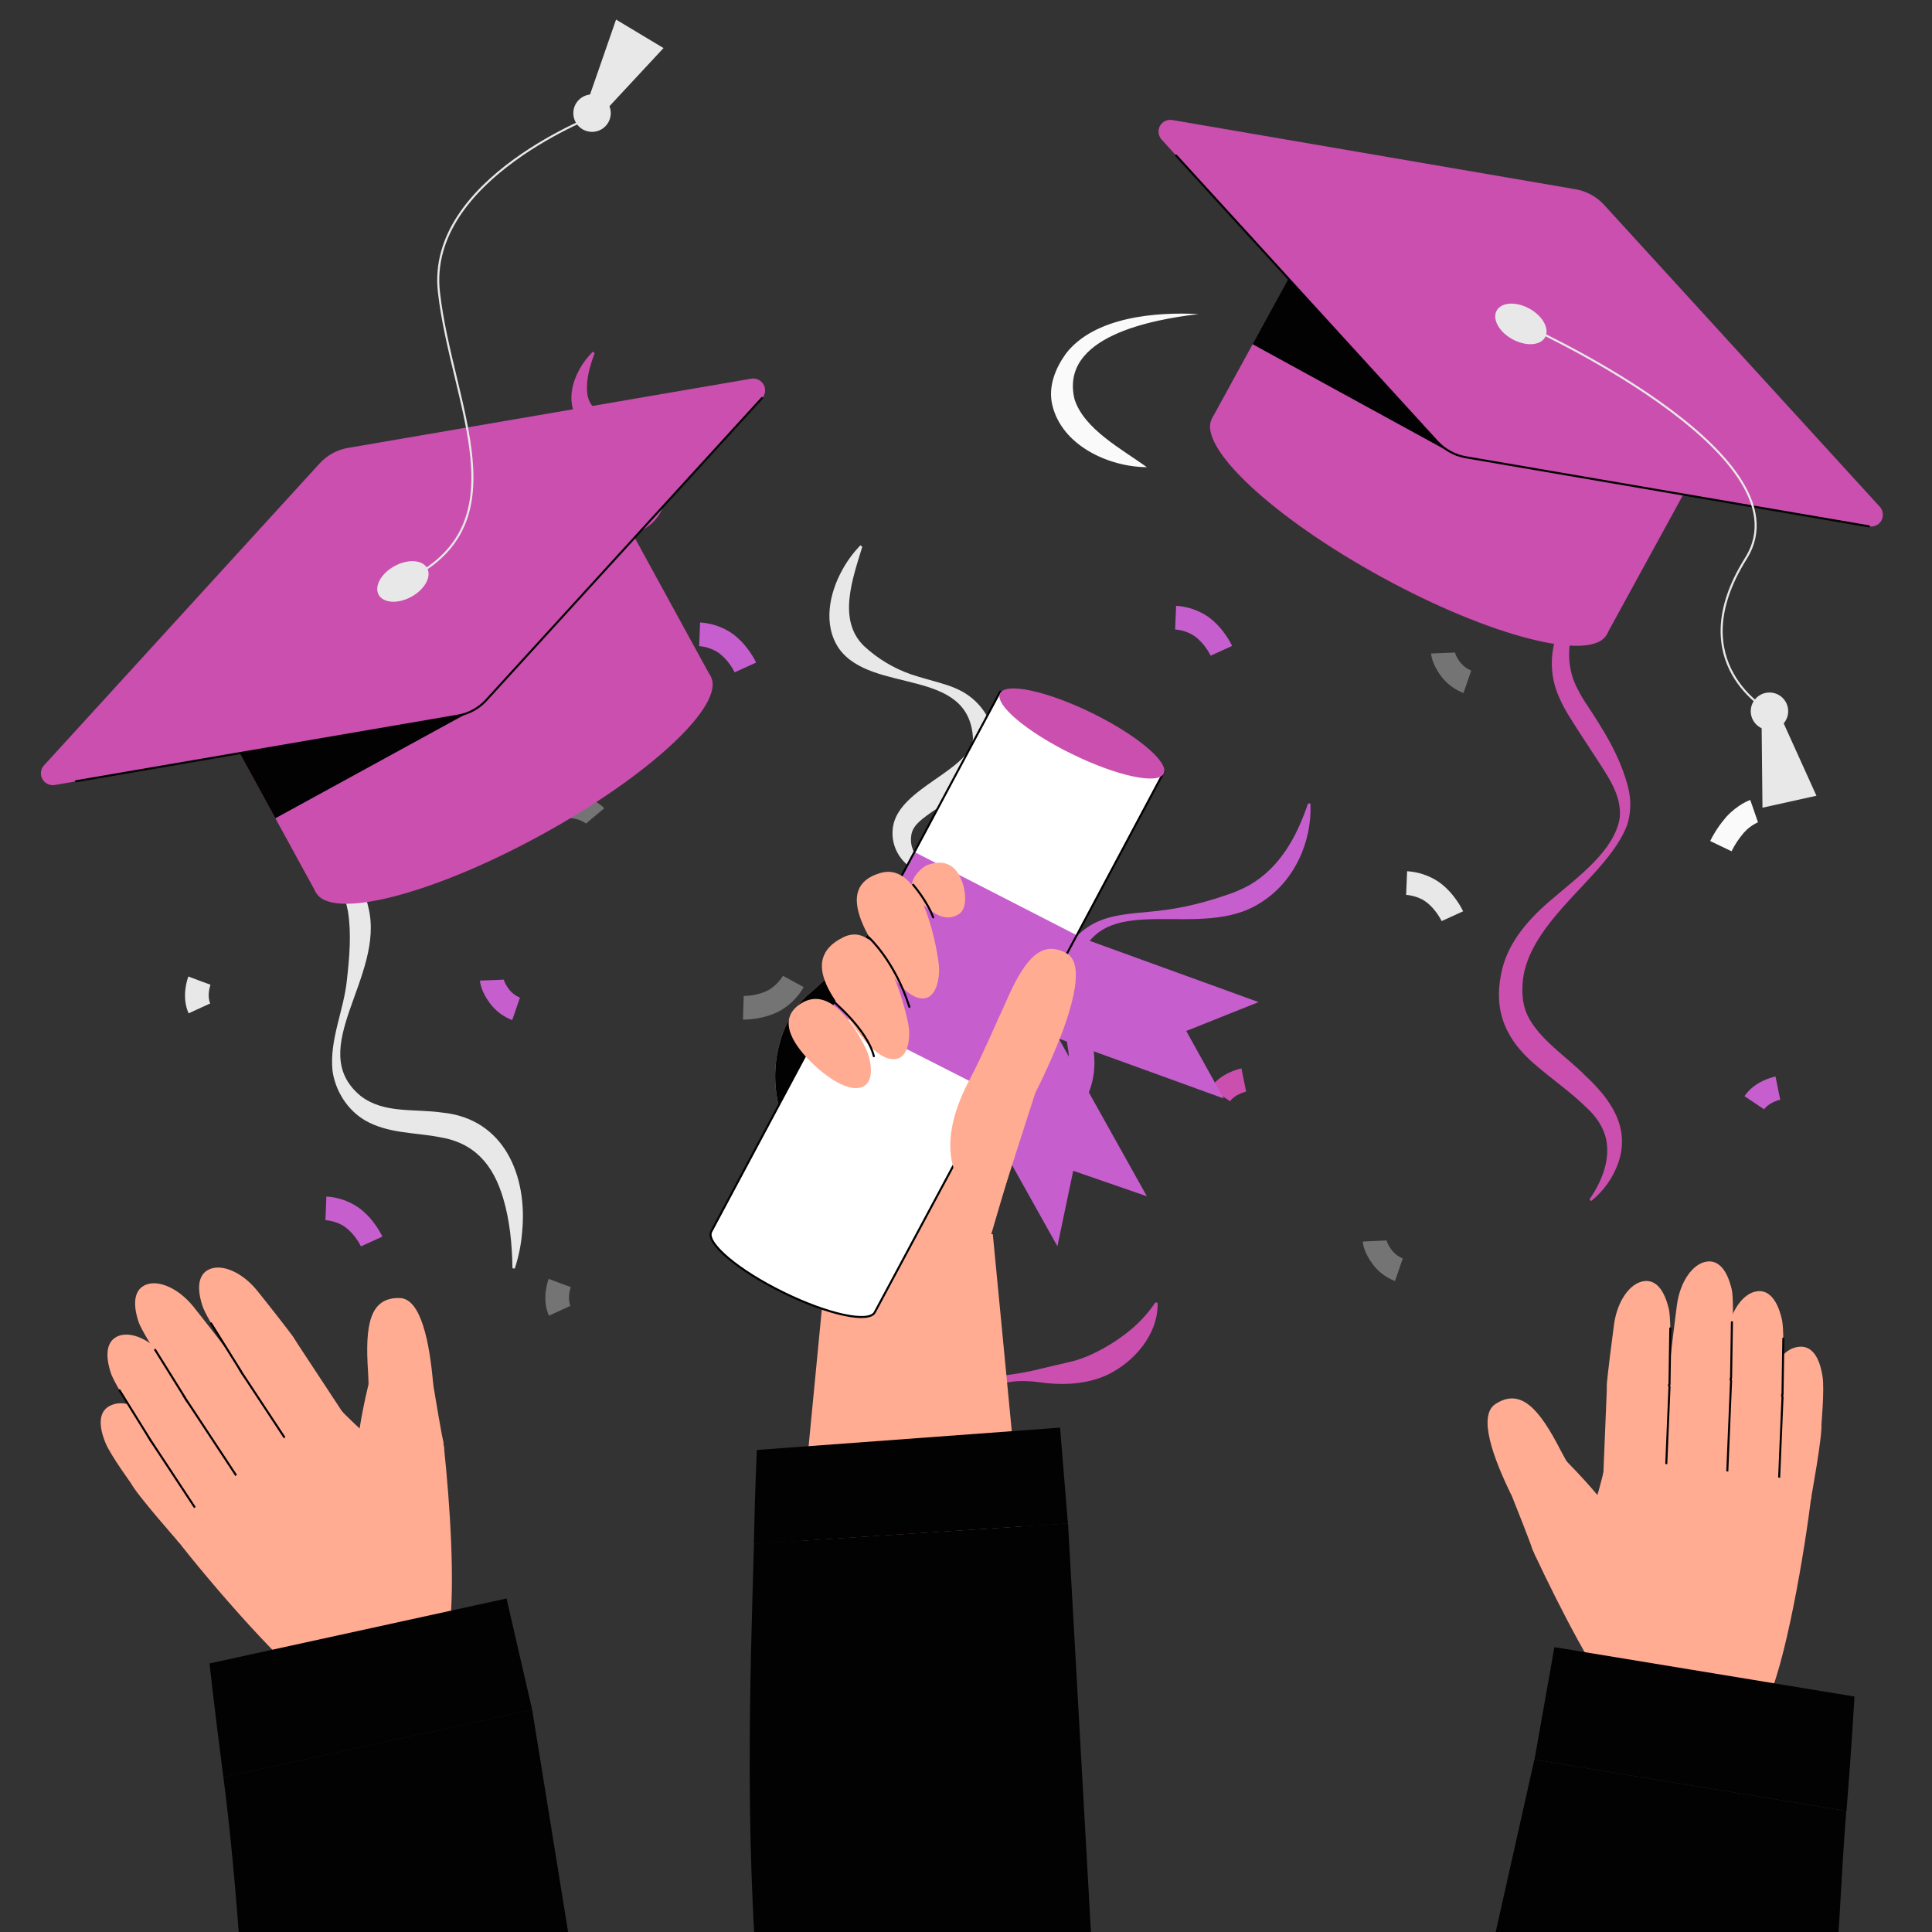 <?xml version="1.0" encoding="utf-8"?>
<!-- Generator: Adobe Illustrator 28.0.0, SVG Export Plug-In . SVG Version: 6.00 Build 0)  -->
<svg version="1.1" id="Layer_1" xmlns="http://www.w3.org/2000/svg" xmlns:xlink="http://www.w3.org/1999/xlink" x="0px" y="0px"
	 viewBox="0 0 1600 1600" style="enable-background:new 0 0 1600 1600;" xml:space="preserve">
<rect x="0" y="0" width="1600" height="1600" fill="#333333" stroke="none"/>
<style type="text/css">
	.st0{clip-path:url(#SVGID_00000086687184463884477920000000798475624722082460_);}
	.st1{fill:#CA4FAE;}
	.st2{fill:#E9E8E8;}
	.st3{fill:#C65ECE;}
	.st4{fill:#FAFAFA;}
	.st5{fill:#747474;}
	.st6{fill:#FFAC93;}
	.st7{fill:none;stroke:#020202;stroke-width:1.7;stroke-linecap:round;stroke-linejoin:round;}
	.st8{fill:#020202;}
	.st9{fill:#FFFFFF;}
	.st10{fill:none;stroke:#E9E8E8;stroke-width:1.7;stroke-linecap:round;stroke-linejoin:round;}
</style>
<g>
	<defs>
		<rect id="SVGID_1_" x="-6.1" width="1612.2" height="1600"/>
	</defs>
	<clipPath id="SVGID_00000128464310313627746150000009912451233783523518_">
		<use xlink:href="#SVGID_1_"  style="overflow:visible;"/>
	</clipPath>
	<g style="clip-path:url(#SVGID_00000128464310313627746150000009912451233783523518_);">
		<g id="ribbon">
			<path class="st1" d="M344.8,504.4c5.5-24.9,26.4-45.6,50.2-54.6c15.7-6.8,33.3-6.3,50-4.2c23.1,2.4,48.2,0.6,68.9-10.7
				c16.3-8.7,23.7-22.6,18.2-40.3c-2.4-9.3-9.7-15.4-17.8-20.3c-8.5-5.2-20.4-11.1-28.7-18.7c-21.5-18.1-11.9-47.3,5.3-64.3l1.6,1.1
				c-4,10.8-7.3,21.9-6.2,33c0.7,7.4,4.7,12.5,10.5,16.3c9,5.9,17.8,8.8,28.1,14.7c10.3,5.9,20.3,14.9,24.2,26.5
				c4.2,11.6,4.4,24.2,0.4,35.9c-8.2,22.9-34.9,28.3-56,30.9c-31,4.4-62.6,7.2-92.5,16.6c-21.7,7.3-39.4,20.5-54.4,38.9L344.8,504.4
				L344.8,504.4z"/>
			<path class="st2" d="M241.3,685.3c30.5,9,57,34.5,63.8,66.3c14.1,57.2-53.2,117-6.7,155.8c19.2,15.1,44.3,10.6,67.9,14
				c51.4,5.1,70.7,52.6,66.1,99c-0.8,10.3-2.9,20.4-6.1,30.2l-1.9-0.3c-0.3-20.1-2.3-39.9-7.7-58c-8.3-27.8-23.7-46.1-53.4-50.7
				c-19.8-3.8-41.9-2.8-60.9-13.7c-14.6-8.5-24.6-24.3-27-40.9c-2.8-25.7,9.4-50.2,11.9-75.5c2.1-18.8,3.8-38,0.9-56.6
				c-5.3-28.3-24.4-50-47.5-68L241.3,685.3L241.3,685.3z"/>
			<path class="st3" d="M1085.2,665.4c1.6,31.8-13.6,65.2-41.3,82.2c-49.3,32.3-128-11.3-149.2,45.5c-7.9,23.1,4.7,45.3,9.4,68.6
				c12.2,50.2-26.1,84.2-71.5,95.2c-10,2.6-20.2,4.1-30.5,4.3l-0.3-1.9c18.8-7,36.8-15.4,52.1-26.6c23.4-17,35.6-37.8,30.1-67.2
				c-3-19.9-11.3-40.4-7.4-61.9c3.2-16.7,14.7-31.3,29.6-39c14.1-7.2,30.3-8,45.5-9.5c10-0.9,19.9-2.3,29.7-4.3
				c11.8-2.5,23.5-5.8,34.9-9.8c6.5-2.1,12.7-4.8,18.6-8.1c24.9-14.4,39-39.7,48.3-67.4L1085.2,665.4L1085.2,665.4z"/>
			<path class="st2" d="M714.1,452.8c-8,26.5-20.7,60.5,1.3,82.1c11.4,10.6,24.8,18.7,39.5,23.7c7.6,2.6,15.5,4.5,23.5,6.9
				s16.2,5.1,23.7,10.5c15.6,11.1,26.5,32.6,18.2,51.4c-10.5,24.3-37.1,35.6-56.3,50.7c-5,4.2-8.7,8-9.4,14.2c-0.4,3-0.2,6.1,0.6,9
				c1,3.3,2.5,6.3,4.5,9.1c4.7,6.2,10.4,11.5,17,15.6l-0.6,1.9c-21.2-3.5-40.2-20.3-36.5-43.6c5.5-32.1,63.6-46,66.2-72.5
				c-3-60-83.7-36.5-111-74.7c-13.5-19.8-7.9-46,2.8-65.2c4-7.4,9.1-14.2,14.9-20.3L714.1,452.8L714.1,452.8z"/>
			<path class="st1" d="M1319.5,490.2c-18.6,22.5-27,53.8-13.1,80.2c1.9,3.8,4,7.5,6.3,11c14.9,22.5,29.6,45.3,36,72.2
				c2.3,9.9,1.9,20.3-1.3,30c-5.8,15-16.6,27.7-27,39.4c-22.9,25.5-54.2,53.4-59,87c-1.3,10.6-0.9,21.3,3.6,30.9
				c9.9,20.1,31.8,33.6,48.1,50.1c20.7,19.3,37.4,42.8,27,72.3c-4.4,12.3-12.2,23.2-22.4,31.4l-1.4-1.4c10.1-14.6,17.1-31.7,14-49
				c-2.2-10.9-8.5-19.8-16.6-27.2c-13.3-13-27.7-22.8-42.2-35.3c-23.8-20.1-34.7-43.6-28.4-74.9c5-27,24.4-47.6,44.4-64.1
				c19.8-17,49.5-38.6,53.9-65.4c1.9-19.5-10.8-35.7-20.9-51.7c-6.7-10.2-13.5-20.5-20-31c-3.6-5.5-6.8-11.4-9.4-17.5
				c-14.4-32.1-1.6-69.6,27-88.5L1319.5,490.2L1319.5,490.2z"/>
			<path class="st4" d="M992.6,260.1c-37.9,4.5-115.4,18.3-102.7,70.6c8,24.8,39,41.1,59.9,56.2c-31.8-0.2-70.7-18.1-78.4-51.8
				c-3.5-15.2,2.7-30.2,11.3-42.2C906.2,262.4,957.1,258.2,992.6,260.1L992.6,260.1z"/>
			<path class="st1" d="M772,1205.9c-9.7-24.7,7.8-54.7,32.7-61.7c18.2-5,37.1-5.4,55.2-10.2c8.4-2.1,20.9-4.8,29.2-6.9
				c4.4-1.2,8.8-2.8,13-4.6c12.6-5.6,24.4-13,35.1-21.9c7.5-6.4,14.1-13.8,19.6-22l1.9,0.4c0.6,25.8-19,48.5-41.2,59.4
				c-17.6,8.3-38,9-56.9,6.3c-15.2-2-31-1.5-43.7,7.4c-10.8,8.4-21.9,16.8-30.1,27.8c-5.6,7.8-10,16.5-12.9,25.7L772,1205.9
				L772,1205.9z"/>
			<path class="st3" d="M608.4,556.8c0-0.1-4.8-10.2-13.5-16.3c-4.8-3.1-10.2-5-15.9-5.4l0.8-19.6c9.5,0.6,18.6,3.7,26.4,9
				c13.1,9.3,19.7,23.6,20,24.2L608.4,556.8z"/>
			<path class="st5" d="M616.1,844.4h-0.8l0.6-19.6c0.1,0,11.2,0.2,20.6-4.9c4.9-2.9,9-7,11.9-11.8l17.2,9.4
				c-4.7,8.2-11.5,15-19.8,19.7C633.3,843.9,619.5,844.4,616.1,844.4z"/>
			<path class="st3" d="M298.9,1032.2c0-0.1-4.8-10.2-13.5-16.3c-6.9-4.9-15.8-5.4-15.9-5.4l0.8-19.6c9.5,0.6,18.6,3.7,26.4,9
				c13.1,9.3,19.7,23.6,20,24.2L298.9,1032.2z"/>
			<path class="st3" d="M1002.6,543c0-0.1-4.8-10.2-13.5-16.3c-4.7-3.1-10.2-5-15.9-5.4l0.8-19.6c9.5,0.6,18.6,3.7,26.4,9
				c13.1,9.3,19.7,23.6,20,24.2L1002.6,543z"/>
			<path class="st2" d="M1193.9,762.8c0,0-4.8-10.2-13.5-16.3c-6.9-4.9-15.8-5.4-15.9-5.4l0.8-19.6c9.5,0.6,18.6,3.7,26.4,9
				c13.1,9.3,19.7,23.6,20,24.2L1193.9,762.8z"/>
			<path class="st4" d="M1434,705l-17.7-8.5c3.6-7.3,8.2-14.1,13.6-20.3c9.4-10,18.6-13.4,19.6-13.7l6.4,18.5l0,0
				c-4.5,2-8.5,5-11.8,8.7C1440.2,694.3,1436.7,699.4,1434,705z"/>
			<path class="st3" d="M305.4,588.7c-6.2-13.8-0.9-28.8-0.2-30.5l18.3,6.9l-9.2-3.5l9.2,3.4c-0.9,2.5-2.7,10.1-0.3,15.5
				L305.4,588.7z"/>
			<path class="st2" d="M1139.5,402.4c-6.2-13.8-0.9-28.8-0.2-30.5l18.3,6.9l-9.2-3.5l9.2,3.4c-0.9,2.5-2.7,10.1-0.3,15.5
				L1139.5,402.4z"/>
			<path class="st5" d="M454.6,1089.6c-6.2-13.8-0.9-28.8-0.2-30.5l18.3,6.9l-9.2-3.5l9.2,3.4c-0.9,2.5-2.7,10.1-0.3,15.5
				L454.6,1089.6z"/>
			<path class="st2" d="M156.2,839.2c-6.2-13.8-0.9-28.8-0.2-30.5l18.3,6.9l-9.2-3.5l9.2,3.4c-0.9,2.5-2.7,10.1-0.2,15.5
				L156.2,839.2z"/>
			<path class="st1" d="M1018.7,912l-16.3-10.9c8.4-12.6,24-15.9,25.7-16.3l3.9,19.2C1029.5,904.6,1022,907.1,1018.7,912z"/>
			<path class="st3" d="M1461,918.7l-16.3-10.9c8.4-12.6,24-15.9,25.7-16.3l3.9,19.2C1471.7,911.3,1464.3,913.8,1461,918.7z"/>
			<path class="st5" d="M485.6,682.3c0,0-2.3-2.3-8.3-4c-3.9-1-7.9-1.1-11.8-0.1l-6.2-18.6c7.6-2.2,15.7-2.3,23.4-0.1
				c11.8,3.4,16.7,8.8,17.7,9.9l-15,12.5C485.4,682.1,485.5,682.2,485.6,682.3z"/>
			<path class="st4" d="M718.2,1038.4c0,0-2.3-2.2-8.3-3.9c-3.9-1.1-8-1.1-11.9-0.1l-6.1-18.6c7.6-2.2,15.7-2.3,23.4-0.1
				c11.8,3.4,16.8,8.8,17.7,9.9l-15.1,12.6C718,1038.2,718.1,1038.3,718.2,1038.4z"/>
			<path class="st5" d="M171,624.8c0,0-2.3-2.2-8.3-3.9c-3.9-1.1-8-1.1-11.9-0.1l-6.1-18.6c7.6-2.2,15.7-2.3,23.4-0.1
				c11.8,3.4,16.8,8.8,17.7,9.9l-15,12.5C170.8,624.5,170.9,624.7,171,624.8z"/>
			<path class="st4" d="M394.5,398.2c0,0-2.3-2.3-8.3-4c-3.9-1.1-8-1.1-11.9-0.1l-6.1-18.6c7.6-2.2,15.7-2.3,23.4-0.1
				c11.8,3.4,16.8,8.8,17.7,9.9l-15.1,12.6C394.3,398.1,394.4,398.1,394.5,398.2z"/>
			<path class="st3" d="M424.2,844.8c-7.4-2.8-13.9-7.7-18.6-14.1c-7.1-9.6-8-16.7-8.1-18.6l19.6-0.8c0-0.2,0-0.3,0-0.5
				c0,0,0.5,3.2,4.2,8.2c2.4,3.2,5.6,5.7,9.3,7.2L424.2,844.8z"/>
			<path class="st5" d="M1212,573.9c-7.4-2.8-13.9-7.7-18.7-14.1c-7.1-9.6-8-16.7-8.1-18.6l19.6-0.8c0-0.2,0-0.3,0-0.5
				c0,0,0.5,3.2,4.2,8.2c2.4,3.2,5.7,5.7,9.4,7.3L1212,573.9z"/>
			<path class="st5" d="M1155.3,1060.9c-7.4-2.8-13.9-7.7-18.6-14.1c-7.1-9.6-8-16.6-8.1-18.6l19.6-0.9c0-0.2,0-0.3,0-0.5
				c0,0,0.5,3.2,4.2,8.2c2.4,3.2,5.6,5.7,9.3,7.2L1155.3,1060.9z"/>
		</g>
		<g id="Artwork_731">
			<path class="st6" d="M87.3,1194.8c-1.8-4.7-9.6-23.6,3.6-30.5c10.3-5.4,24-0.8,37.3,13.3c6.5,6.9,23.1,21.3,22.1,20.6l-40.5,32
				C109.8,1230.2,91.3,1204.9,87.3,1194.8z"/>
			<circle class="st6" cx="131.5" cy="1215.9" r="25.9"/>
			<circle class="st6" cx="167.4" cy="1259.9" r="25.9"/>
			<path class="st6" d="M151.2,1199.1l37.1,45.5l-39.9,33c0,0-36.6-41.5-39.5-48.8L151.2,1199.1z"/>
			<circle class="st6" cx="146" cy="1178.1" r="25.9"/>
			<path class="st7" d="M126.8,1160.7c-9.6,10.7-8.7,27.1,1.9,36.7c10.7,9.6,27.1,8.7,36.7-1.9l0,0"/>
			<path class="st6" d="M91.7,1136.8c-1.5-4.8-7.7-24.3,5.9-30.2c10.7-4.6,27.3,2.8,39.5,17.8c6,7.4,28,35.2,30.1,38.8l-43.9,27.3
				C123.3,1190.5,94.9,1147.2,91.7,1136.8z"/>
			<line class="st7" x1="123.4" y1="1190.7" x2="99" y2="1151.4"/>
			<circle class="st6" cx="188" cy="1241.7" r="25.9"/>
			<path class="st6" d="M167.5,1163.6l42.9,65.2l-43.1,28.5c0,0-39-59.6-42.8-64.7L167.5,1163.6z"/>
			<line class="st7" x1="124.5" y1="1192.5" x2="166.9" y2="1256.8"/>
			<circle class="st6" cx="175.6" cy="1144.6" r="25.9"/>
			<path class="st7" d="M156.3,1127.2c-9.6,10.7-8.7,27.1,1.9,36.7c10.7,9.6,27.1,8.7,36.7-1.9l0,0"/>
			<path class="st6" d="M114.6,1094.3c-1.5-4.8-7.7-24.3,5.9-30.2c10.7-4.6,27.3,2.8,39.5,17.8c6,7.4,34.7,44.2,36.8,47.8
				l-43.9,27.3C152.9,1157,117.7,1104.8,114.6,1094.3z"/>
			<line class="st7" x1="153" y1="1157.2" x2="128.5" y2="1117.9"/>
			<circle class="st6" cx="217.6" cy="1208.2" r="25.9"/>
			<path class="st6" d="M197,1130.1l42.9,65.2l-43.2,28.5c0,0-39-59.6-42.8-64.7L197,1130.1z"/>
			<line class="st7" x1="154.1" y1="1159" x2="196.5" y2="1223.3"/>
			<circle class="st6" cx="221.9" cy="1122.6" r="25.9"/>
			<path class="st7" d="M202.6,1105.3c-9.6,10.6-8.7,27,1.9,36.6c10.6,9.6,27,8.7,36.6-1.9"/>
			<path class="st6" d="M167.6,1081.3c-1.5-4.8-7.7-24.3,5.9-30.2c10.7-4.6,27.3,2.7,39.5,17.8c6,7.4,28,35.2,30.1,38.8l-43.9,27.3
				C199.2,1135.1,170.8,1091.8,167.6,1081.3z"/>
			<line class="st7" x1="199.3" y1="1135.2" x2="174.8" y2="1096"/>
			<circle class="st6" cx="263.9" cy="1186.3" r="25.9"/>
			<path class="st6" d="M243.3,1108.1l42.9,65.2l-43.1,28.5c0,0-39-59.6-42.8-64.7L243.3,1108.1z"/>
			<line class="st7" x1="200.4" y1="1137.1" x2="242.8" y2="1201.4"/>
			<circle id="C" class="st6" cx="307.5" cy="1351.9" r="64.8"/>
			<path class="st6" d="M331.3,1075c-25.2-0.9-29.1,22.3-26.5,61c0.3,5,0.3,9,0.6,13.4l53.3-3.6
				C355.8,1112.5,348.9,1075.7,331.3,1075z"/>
			<circle class="st6" cx="332" cy="1148.2" r="26.7"/>
			<circle class="st6" cx="331.7" cy="1201" r="36"/>
			<path class="st6" d="M358.6,1145.7l-53.1-0.6c-8.1,33.2-9.8,54-9.8,54l71.7-3.8C367.4,1195.4,365.8,1189.3,358.6,1145.7z"/>
			<path class="st6" d="M241.9,1185.8c4.2-3,18.8-10,28.6-14.7c5.5-2.6,7.4-7.5,11.7-3.2c20.3,20.3,28.3,26,28.3,26.9l31.3,1.8
				c7.8-3.6,25-6.4,25.9,2.1c5.1,48.7,9.1,110.6,4.6,151.2l-103.8,53.8c-29.1-16.6-95.9-94.7-122.3-128.9
				c-3.9-5.1-3.6-11.7,1.4-15.6L241.9,1185.8z"/>
		</g>
		<path class="st8" d="M490.6,1724.4L206,1741.8c0,0-6-156-21-270l255.7-56L490.6,1724.4z"/>
		<path class="st8" d="M440.7,1415.9l-255.7,56c-7.5-57.5-11.5-94.3-11.5-94.3l246-53.8L440.7,1415.9z"/>
		<g id="Artwork_731-2">
			<path class="st6" d="M1509.3,1139.6c-0.9-5-4-25.2-18.8-24.3c-11.6,0.7-20.9,11.7-25.1,30.6c-2,9.3-8.8,30.2-8.3,29l51.2,6.6
				C1508.2,1181.4,1511.2,1150.3,1509.3,1139.6z"/>
			<circle class="st6" cx="1482.3" cy="1180.5" r="25.9"/>
			<circle class="st6" cx="1474.2" cy="1236.7" r="25.9"/>
			<path class="st6" d="M1456.7,1176.3l-8.3,58.1l51.2,7.7c0,0,10-54.4,8.7-62.1L1456.7,1176.3z"/>
			<circle class="st6" cx="1450.3" cy="1155.6" r="25.9"/>
			<path class="st7" d="M1457.9,1130.8c13.6,4.3,21.2,18.9,16.8,32.6c-4.3,13.4-18.5,21-32,17"/>
			<path class="st6" d="M1475.6,1092.2c-1.3-4.9-5.9-24.8-20.6-22.8c-11.6,1.6-22,16.4-24.7,35.6c-1.3,9.4-5.8,44.6-5.8,48.8
				l51.7,0.8C1476.2,1154.5,1478.3,1102.8,1475.6,1092.2z"/>
			<line class="st7" x1="1476.2" y1="1154.7" x2="1476.9" y2="1108.5"/>
			<circle class="st6" cx="1447.2" cy="1231.7" r="25.9"/>
			<path class="st6" d="M1424.5,1154.2l-3.2,78l51.7,2.1c0,0,2.7-71.1,3.3-77.5L1424.5,1154.2z"/>
			<line class="st7" x1="1476.2" y1="1156.9" x2="1473" y2="1233.8"/>
			<circle class="st6" cx="1407.7" cy="1142.1" r="25.9"/>
			<path class="st7" d="M1415.3,1117.3c13.6,4.3,21.2,18.9,16.8,32.6c-4.3,13.4-18.5,21-32,17"/>
			<path class="st6" d="M1434.1,1067.6c-1.3-4.9-5.9-24.8-20.6-22.8c-11.6,1.6-22,16.4-24.7,35.6c-1.3,9.4-7,55.8-6.9,59.9l51.7,0.8
				C1433.6,1141.1,1436.8,1078.2,1434.1,1067.6z"/>
			<line class="st7" x1="1433.6" y1="1141.2" x2="1434.3" y2="1095"/>
			<circle class="st6" cx="1404.6" cy="1218.3" r="25.9"/>
			<path class="st6" d="M1381.9,1140.8l-3.2,78l51.7,2.1c0,0,2.7-71.1,3.3-77.5L1381.9,1140.8z"/>
			<line class="st7" x1="1433.6" y1="1143.4" x2="1430.4" y2="1220.3"/>
			<circle class="st6" cx="1356.7" cy="1147.2" r="25.9"/>
			<path class="st7" d="M1364.3,1122.4c13.6,4.3,21.2,18.9,16.8,32.6c-4.3,13.4-18.5,21-32,17"/>
			<path class="st6" d="M1382,1083.8c-1.3-4.9-5.9-24.8-20.6-22.8c-11.6,1.6-22,16.4-24.7,35.6c-1.3,9.4-5.8,44.6-5.8,48.8l51.7,0.8
				C1382.6,1146.2,1384.7,1094.4,1382,1083.8z"/>
			<line class="st7" x1="1382.6" y1="1146.3" x2="1383.3" y2="1100.1"/>
			<circle class="st6" cx="1353.6" cy="1223.3" r="25.9"/>
			<path class="st6" d="M1330.9,1145.8l-3.2,78l51.7,2.1c0,0,2.7-71.1,3.3-77.5L1330.9,1145.8z"/>
			<line class="st7" x1="1382.6" y1="1148.5" x2="1379.4" y2="1225.4"/>
			<circle id="C-2" class="st6" cx="1401.6" cy="1387.8" r="64.8"/>
			<path class="st6" d="M1238.4,1162.8c21.1-13.8,36.5,4.1,54.2,38.6c2.3,4.4,4.3,7.8,6.4,11.8l-47.6,24.4
				C1236.7,1207.5,1223.7,1172.4,1238.4,1162.8z"/>
			<circle class="st6" cx="1275.6" cy="1225.9" r="26.7"/>
			<circle class="st6" cx="1303.1" cy="1270.9" r="36"/>
			<path class="st6" d="M1251.5,1237.5l45.3-27.9c24,24.3,36.3,41.2,36.3,41.2l-63.4,33.7
				C1269.6,1284.5,1267.9,1278.5,1251.5,1237.5z"/>
			<path class="st6" d="M1372.2,1211.6c-5.1-0.4-21.3,1.1-32,2.2c-6,0.6-10.3-2.6-11.7,3.3c-6.9,27.9-10.8,36.9-10.4,37.6
				l-25.9,17.7c-8.6,1-24.7,7.4-21.1,15.2c20.8,44.3,49.2,99.4,74,131.9l116.7-7.5c16.4-29.2,33.3-130.6,38.3-173.6
				c0.7-6.4-2.9-11.9-9.3-12.6L1372.2,1211.6z"/>
		</g>
		<path class="st8" d="M1202.3,1762.2l296.5-7.6c28.6-143.3,21.3-140.2,30.2-254.8l-258.3-42.6L1202.3,1762.2z"/>
		<path class="st8" d="M1270.8,1457.2l258.4,42.6c4.6-57.8,6.6-94.8,6.6-94.8l-248.5-40.9L1270.8,1457.2z"/>
		<polygon class="st6" points="867.3,1490.5 641.4,1490.5 686.6,1022.1 822.2,1022.1 		"/>
		<g id="Artwork_745">
			<circle id="C-3" class="st6" cx="751.7" cy="1032.1" r="64.8"/>
			<path class="st6" d="M816,1038.8l-128.4,2.9c0,0-11.6-52.7-25.6-85.2c-9-20.7-16.7-38.9-17.5-42.5c-8-35.1,3.7-72.6,25.8-91.2
				c47.3-39.5,78.2-103.7,123.7-72.6c0,0,5.5,24,11.1,49.4c6.1,27.7,12.4,56.9,11.7,58.4c-0.9,1.9,18.5,22.7,31,35.7
				c6.1,6.3,8.8,12.4,4.9,20.3L816,1038.8z"/>
			<path class="st8" d="M662,956.5c-9-20.7-16.7-38.9-17.5-42.5c-8-35.1,3.7-72.6,25.8-91.2c47.3-39.5,78.2-103.7,123.7-72.6
				c0,0,5.5,24,11.1,49.4C805.1,799.6,782.3,867.2,662,956.5z"/>
			<polygon class="st3" points="949.8,990.7 888.8,969.6 875.7,1032.1 770.6,844 844.7,802.6 			"/>
			<polygon class="st3" points="1042.3,829.9 982.4,853.8 1013.4,909.7 810.8,836.2 839.7,756.4 			"/>
			<path class="st9" d="M964.1,638.9l-72.4,135.7l-69.8,130.4l-97.3,181.5c-4.4,9.6-38.8,2.2-75.9-16.1
				c-37.5-18.3-64.1-41-59.8-50.2l98.1-183.6l70.2-130.8l71.1-133L964.1,638.9z"/>
			<polygon class="st3" points="891.7,774.5 821.9,904.9 687.1,836.4 757.3,705.6 			"/>
			<path class="st7" d="M964.1,638.9l-72.4,135.7l-69.8,130.4l-97.3,181.5c-4.4,9.6-38.8,2.2-75.9-16.1
				c-37.5-18.3-64.1-41-59.8-50.2l98.1-183.6l70.2-130.8l71.1-133L964.1,638.9z"/>
			
				<ellipse transform="matrix(0.44 -0.898 0.898 0.44 -44.228 1144.757)" class="st1" cx="896.2" cy="607.9" rx="18.9" ry="75.5"/>
			<path class="st6" d="M752.5,862.5c0.8-5,0.6-10.1-0.4-15c-3.5-17.5-21.8-86.7-53.5-71.4c-40.1,19.4-2,57.7,8.6,73.8
				c10.6,16.1,25,30.1,36.1,26.8C749.2,875,751.6,868.4,752.5,862.5z"/>
			<path class="st6" d="M721.1,883.3c-0.4-5-1.7-9.9-3.9-14.5c-7.5-16.1-29.1-53.4-53.8-37.8c-22.3,14-3.4,37.7,10.7,50.9
				s31.4,23.4,41.4,17.6C720.9,896.3,721.6,889.3,721.1,883.3z"/>
			<path class="st6" d="M776.7,812.9c1.1-4.9,1.3-10,0.7-15c-2.3-17.7-14.6-84.8-48.4-74.9c-40.9,11.9-6,57.5,3.4,74.3
				c9.5,16.8,22.9,31.8,34.2,29.3C772.5,825.2,775.4,818.7,776.7,812.9z"/>
			<path class="st7" d="M719.5,776.3c0,0,21.5,19.5,33.6,57.5"/>
			<path class="st7" d="M687.9,827.4c0,0,30,24.3,35.8,47.3"/>
			<path class="st6" d="M799.2,741.2c-0.4-5-1.7-9.9-3.9-14.5c-7.5-16.2-21.4-12.5-27.6-10.2c-4.1,1.6-21.6,15.9-7.4,29
				c14.1,13.1,23.4,17.6,33.4,11.8C798.9,754.2,799.6,747.2,799.2,741.2z"/>
			<path class="st7" d="M756.2,732.7c0,0,11.6,13.4,16.6,27"/>
			<path class="st6" d="M883.3,789.5c-21.9-12.2-35.9,6.7-51.1,42.2c-1.9,4.5-4.1,8.8-5.9,12.9l49.7,19.8
				C888.5,833.4,898.5,798,883.3,789.5z"/>
			<circle class="st6" cx="850.9" cy="854.8" r="26.6"/>
			<circle class="st6" cx="828.8" cy="902.5" r="26.6"/>
			<path class="st6" d="M876,864.3l-49.7-19.6c-12.4,28-20.9,45-20.9,45l47.2,24.8C852.5,914.5,865.2,891.1,876,864.3z"/>
			<path class="st6" d="M862.6,888.8L825.3,1005c0,0-70.7-24.4-20-115.2C856,798.9,862.6,888.8,862.6,888.8z"/>
		</g>
		<path class="st8" d="M907.8,1677.4L632,1691.5c-16.5-151.3-10.6-306.1-7.6-413l260.1-16.9L907.8,1677.4z"/>
		<path class="st8" d="M884.4,1261.7l-260.1,17c1-47.9,2.5-77.9,2.5-77.9l251.1-18.5L884.4,1261.7z"/>
		<g id="hat_graduation_cap">
			
				<rect x="1119.3" y="168.6" transform="matrix(0.48 -0.877 0.877 0.48 318.623 1247.209)" class="st1" width="183.5" height="372.7"/>
			
				<rect x="1092.3" y="184.6" transform="matrix(0.48 -0.877 0.877 0.48 351.106 1154.382)" class="st8" width="113.5" height="193"/>
			
				<ellipse transform="matrix(0.48 -0.877 0.877 0.48 225.139 1250.571)" class="st1" cx="1167.1" cy="435.4" rx="47.8" ry="186.4"/>
			<path class="st1" d="M1190.3,365.7L962,115.6c-3.6-4-3.4-10.2,0.6-13.8c2.2-2,5.3-2.9,8.3-2.4l333.8,57.3
				c9.1,1.6,17.5,6.1,23.7,12.9l228.4,250.1c3.6,4,3.3,10.2-0.6,13.8c-2.2,2-5.3,2.9-8.2,2.4l-333.8-57.3
				C1204.9,377.1,1196.6,372.6,1190.3,365.7z"/>
			<path class="st7" d="M1547.8,435.9L1214,378.7c-9.1-1.6-17.4-6.1-23.7-12.9L974,128.8"/>
			
				<ellipse transform="matrix(0.48 -0.877 0.877 0.48 420.25 1244.251)" class="st2" cx="1259.4" cy="267.7" rx="14.5" ry="22.9"/>
			<circle class="st2" cx="1465.4" cy="589" r="15.5"/>
			<polygon class="st2" points="1458.9,600.6 1476.1,596.7 1504.3,659 1459.6,668.9 			"/>
			<path class="st10" d="M1259.3,267.7c0,0,241.3,107.5,186.6,194.7c-54.7,87.2,19.5,126.7,19.5,126.7"/>
		</g>
		<g id="hat_graduation_cap-2">
			
				<rect x="194.7" y="477.7" transform="matrix(0.877 -0.48 0.48 0.877 -226.489 252.648)" class="st1" width="372.7" height="183.5"/>
			
				<rect x="188.9" y="525.1" transform="matrix(0.877 -0.48 0.48 0.877 -244.165 208.294)" class="st8" width="193" height="113.5"/>
			
				<ellipse transform="matrix(0.877 -0.48 0.48 0.877 -259.721 283.639)" class="st1" cx="425.1" cy="650" rx="186.4" ry="47.8"/>
			<path class="st1" d="M379,592.8L45.3,650.1c-5.3,0.9-10.4-2.7-11.3-8c-0.5-3,0.4-6,2.4-8.2l228.3-250.1
				c6.2-6.8,14.6-11.4,23.7-12.9l333.8-57.3c5.3-0.9,10.4,2.7,11.3,8c0.5,3-0.4,6-2.4,8.2L402.7,579.8
				C396.5,586.7,388.2,591.2,379,592.8z"/>
			<path class="st7" d="M631,329.7L402.7,579.8c-6.2,6.8-14.6,11.4-23.7,12.9L62.9,647"/>
			
				<ellipse transform="matrix(0.877 -0.48 0.48 0.877 -190.258 219.176)" class="st2" cx="333.7" cy="481.8" rx="22.9" ry="14.5"/>
			<circle class="st2" cx="490.3" cy="93.7" r="15.5"/>
			<polygon class="st2" points="503,89.8 487.8,80.7 510.2,16.2 549.5,39.8 			"/>
			<path class="st10" d="M496.1,94.3c0,0-143.3,53.3-132.6,147.6c10.6,94.4,71.3,193.9-29.8,239.9"/>
		</g>
	</g>
</g>
</svg>
